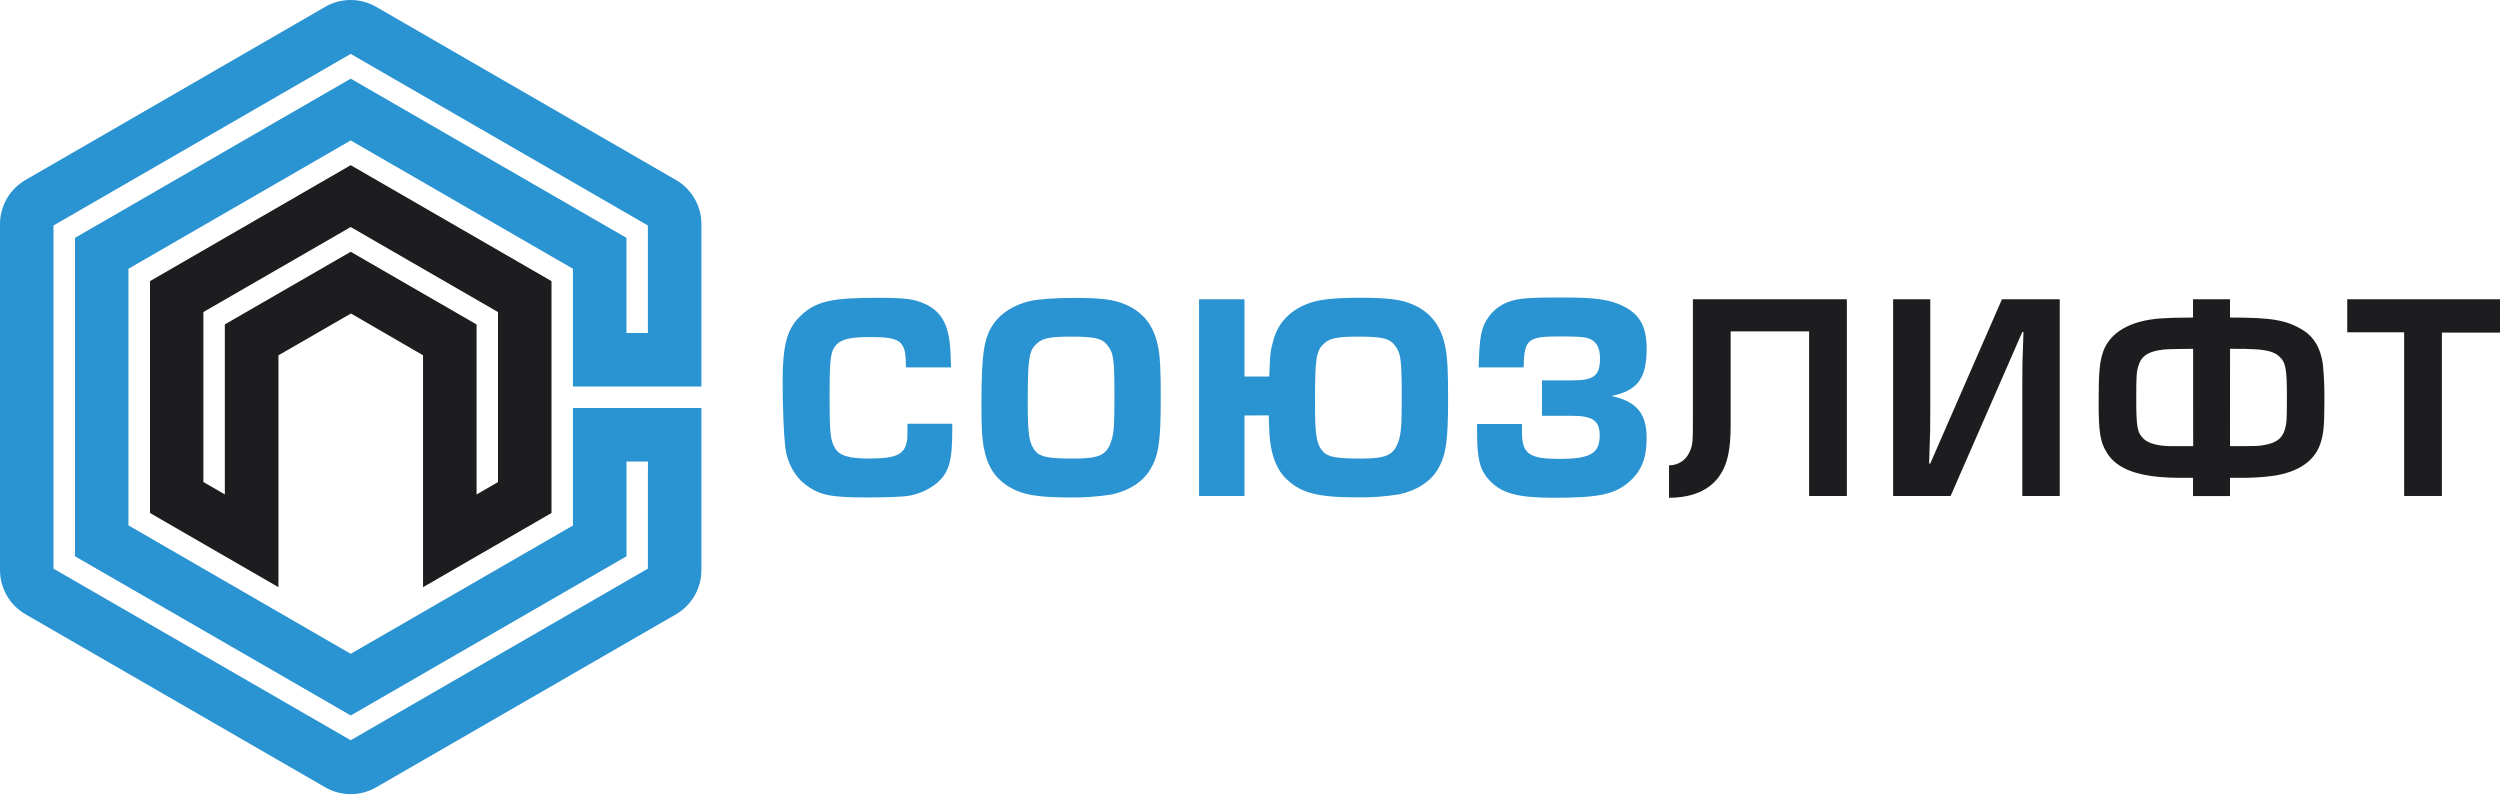 <?xml version="1.0" encoding="UTF-8"?> <svg xmlns="http://www.w3.org/2000/svg" width="1000" height="318" viewBox="0 0 1000 318" fill="none"> <path d="M380.91 169.49V171.97C380.91 184.59 379.61 188.97 374.78 193.2C371.601 195.794 367.817 197.538 363.78 198.27C361.18 198.74 354.69 198.98 346.67 198.98C331.67 198.98 327.44 197.98 321.67 193.43C317.78 190.37 314.83 184.82 314.12 179.04C313.53 173.97 313.06 163.59 313.06 152.62C313.06 137.99 314.83 131.5 320.14 126.43C326.27 120.53 332.29 119.12 351.04 119.12C362.04 119.12 365.67 119.59 370.04 121.6C375.46 124.07 378.41 128.2 379.59 135.04C380.06 137.64 380.18 139.64 380.42 146.96H362.39C362.27 141.3 362.04 140.12 361.09 138.35C359.56 135.63 356.49 134.81 348.23 134.81C340.45 134.81 336.79 135.63 334.67 137.76C332.19 140.35 331.84 142.95 331.84 159.7C331.84 173.26 332.19 176.09 333.96 179.16C335.73 182.23 339.27 183.41 347.64 183.41C357.91 183.41 361.45 181.99 362.64 177.16C362.99 175.74 362.99 175.16 362.99 169.49H380.91Z" fill="#2A93D1"></path> <path d="M450.26 121.83C457.58 125.02 461.82 130.56 463.36 139.41C464.06 142.95 464.3 148.14 464.3 158.99C464.3 176.8 463.47 182.11 460.05 187.89C456.99 192.84 451.68 196.27 444.6 197.8C438.979 198.69 433.29 199.085 427.6 198.98C415.22 198.98 409.2 197.92 404.25 195.09C397.99 191.55 394.81 186.47 393.39 178.34C392.8 174.8 392.57 170.79 392.57 162.34C392.57 141.82 393.51 135.09 397.41 129.55C400.47 125.07 406.02 121.65 412.41 120.35C415.59 119.64 422.2 119.17 429.41 119.17C440.47 119.12 445.66 119.83 450.26 121.83ZM414.76 137.4C411.57 140.23 411.1 143.06 411.1 161.47C411.1 174.09 411.69 177.47 414.17 180.47C416.17 182.83 419.47 183.42 429.62 183.42C439.41 183.42 442.36 182.12 444.25 177.17C445.54 173.63 445.78 170.8 445.78 158.76C445.78 143.07 445.43 140.95 442.59 137.65C440.59 135.29 437.52 134.65 428.09 134.65C419.83 134.69 417.12 135.27 414.76 137.4Z" fill="#2A93D1"></path> <path d="M497.79 166.19V198.39H479.63V119.71H497.79V150.61H507.7C508.05 141.18 508.05 140.82 509.35 136.1C511.24 128.91 516.43 123.72 524.1 121.1C528.34 119.69 534.24 119.1 544.27 119.1C555.12 119.1 560.78 119.81 565.15 121.81C572.46 125 576.71 130.66 578.24 139.39C578.95 142.93 579.24 148.12 579.24 158.97C579.24 176.9 578.41 182.09 574.99 187.97C571.99 192.8 566.61 196.23 559.54 197.76C553.919 198.65 548.23 199.045 542.54 198.94C526.54 198.94 519.89 197.05 513.99 191.04C510.22 187.04 508.09 180.89 507.74 172.75C507.62 171.45 507.62 169.45 507.51 166.15L497.79 166.19ZM529.64 137.4C526.46 140.27 526 143.06 526 161.47C526 174.09 526.6 177.63 529.07 180.47C531.07 182.83 534.5 183.42 544.53 183.42C554.2 183.42 557.27 182.12 559.15 177.17C560.45 173.75 560.69 170.8 560.69 158.76C560.69 143.07 560.33 140.95 557.5 137.65C555.5 135.29 552.43 134.65 542.99 134.65C534.71 134.69 532 135.27 529.64 137.4Z" fill="#2A93D1"></path> <path d="M608.78 169.61V172.55C608.78 181.55 611.49 183.55 623.88 183.55C636.27 183.55 639.88 181.3 639.88 174.11C639.88 168.33 637.05 166.32 628.88 166.32H616.8V152.15H629C637.61 152.15 640 150.26 640 143.3C640 139.17 638.59 136.69 635.88 135.51C633.99 134.81 631.63 134.57 624.2 134.57C610.99 134.57 609.69 135.63 609.45 146.96H591.45C591.81 134.57 592.4 131.15 595.35 126.9C598.3 122.65 603 120.06 609 119.47C612.65 119.12 615 119 625.51 119C638.25 119 644.03 119.83 649.22 122.42C655.95 125.72 658.66 130.68 658.66 139.53C658.66 151.44 655 156.28 644.5 158.4C654.65 160.52 658.66 165.4 658.66 175.27C658.66 183.05 656.66 188.27 651.94 192.49C645.94 197.8 639.79 199.1 621.15 199.1C607.23 199.1 600.74 197.33 596.02 192.37C591.89 188.13 590.83 183.88 590.83 172.08V169.61H608.78Z" fill="#2A93D1"></path> <path d="M667.61 186.12C669.327 186.151 671.015 185.676 672.463 184.753C673.911 183.829 675.054 182.5 675.75 180.93C677.05 178.1 677.16 177.16 677.16 168.19V119.71H738.74V198.39H723.64V132.57H692.26V170.08C692.26 179.99 690.96 185.89 687.78 190.37C683.78 196.15 676.78 199.1 667.61 199.1V186.12Z" fill="#1D1D1F"></path> <path d="M808.92 198.39V153.09C808.92 146.25 808.92 146.25 809.39 132.8H808.92L780.25 198.39H757.25V119.71H772.11V164.89C772.11 171.73 772.11 171.73 771.64 185.41H772.11L800.78 119.71H823.9V198.39H808.92Z" fill="#1D1D1F"></path> <path d="M892 127.02C908.75 127.02 914.53 127.96 921.25 132.09C925.62 134.81 928.25 139.29 929.15 145.66C929.643 150.795 929.843 155.953 929.75 161.11C929.75 170.55 929.39 173.74 928.09 177.63C925.5 185.06 918.18 189.54 906.86 190.63C902.904 191.037 898.926 191.198 894.95 191.11H892V198.42H877.21V191.11H871.08C855.74 190.99 846.78 187.8 842.65 180.96C840.05 176.71 839.46 172.7 839.46 161.14C839.46 148.99 839.82 144.86 841.23 140.73C844 132.92 852 128.32 864 127.38C867.89 127.14 870.61 127.02 877.21 127.02V119.71H892V127.02ZM877.25 139.53C867.11 139.64 866.04 139.64 863.45 140.12C858.85 140.94 856.45 142.71 855.45 146.12C854.62 148.36 854.5 150.49 854.5 159.12C854.5 171.03 854.86 173.04 857.57 175.63C859.46 177.4 863.12 178.35 868.07 178.46H877.27L877.25 139.53ZM892 178.45C903.09 178.45 903.56 178.45 905.8 177.98C910.4 177.16 912.8 175.5 913.94 171.85C914.65 169.37 914.76 168.31 914.76 159.11C914.76 147.11 914.29 144.83 911.46 142.36C909.46 140.59 905.92 139.76 900.02 139.64C898.37 139.53 898.37 139.53 892.02 139.53L892 178.45Z" fill="#1D1D1F"></path> <path d="M976.76 198.39H961.66V132.92H938.9V119.71H1000V133.04H976.76V198.39Z" fill="#1D1D1F"></path> <path d="M280.56 228.081V163.201H229.18V210.201L228.95 210.331L140.28 261.531L140.05 261.391L51.38 210.151V107.501L51.61 107.371L140.28 56.181L140.51 56.311L229.18 107.501V154.621H280.56V89.571C280.548 86.009 279.603 82.512 277.818 79.429C276.034 76.346 273.473 73.785 270.39 72.001L150.44 2.721C147.349 0.938 143.843 0 140.275 0C136.707 0 133.201 0.938 130.11 2.721L10.17 72.001C7.087 73.785 4.526 76.346 2.742 79.429C0.957 82.512 0.012 86.009 0 89.571L0 228.081C0.008 231.649 0.951 235.153 2.736 238.242C4.52 241.332 7.083 243.9 10.17 245.691L130.11 314.941C133.203 316.719 136.708 317.655 140.275 317.655C143.842 317.655 147.347 316.719 150.44 314.941L270.44 245.691C273.518 243.895 276.072 241.324 277.847 238.235C279.623 235.145 280.558 231.644 280.56 228.081ZM259.15 227.461L258.92 227.591L140.28 296.091L140.05 295.961L21.4 227.461V90.191L21.63 90.061L140.28 21.561L140.51 21.691L259.15 90.191V133.191H250.58V95.141L140.28 31.461L30 95.141V222.511L140.3 286.191L250.6 222.511V184.601H259.17L259.15 227.461Z" fill="#2A93D1"></path> <path d="M169.22 142.121V234.871L220.6 205.201V112.451L140.28 66.071L60 112.451V205.201L111.38 234.871V142.121L140.38 125.401L169.22 142.121ZM89.93 129.761V197.761L81.36 192.811V124.811L140.28 90.811L140.51 90.941L199.2 124.831V192.831L190.63 197.781V129.781L140.28 100.711L89.93 129.761Z" fill="#1D1D1F"></path> </svg> 